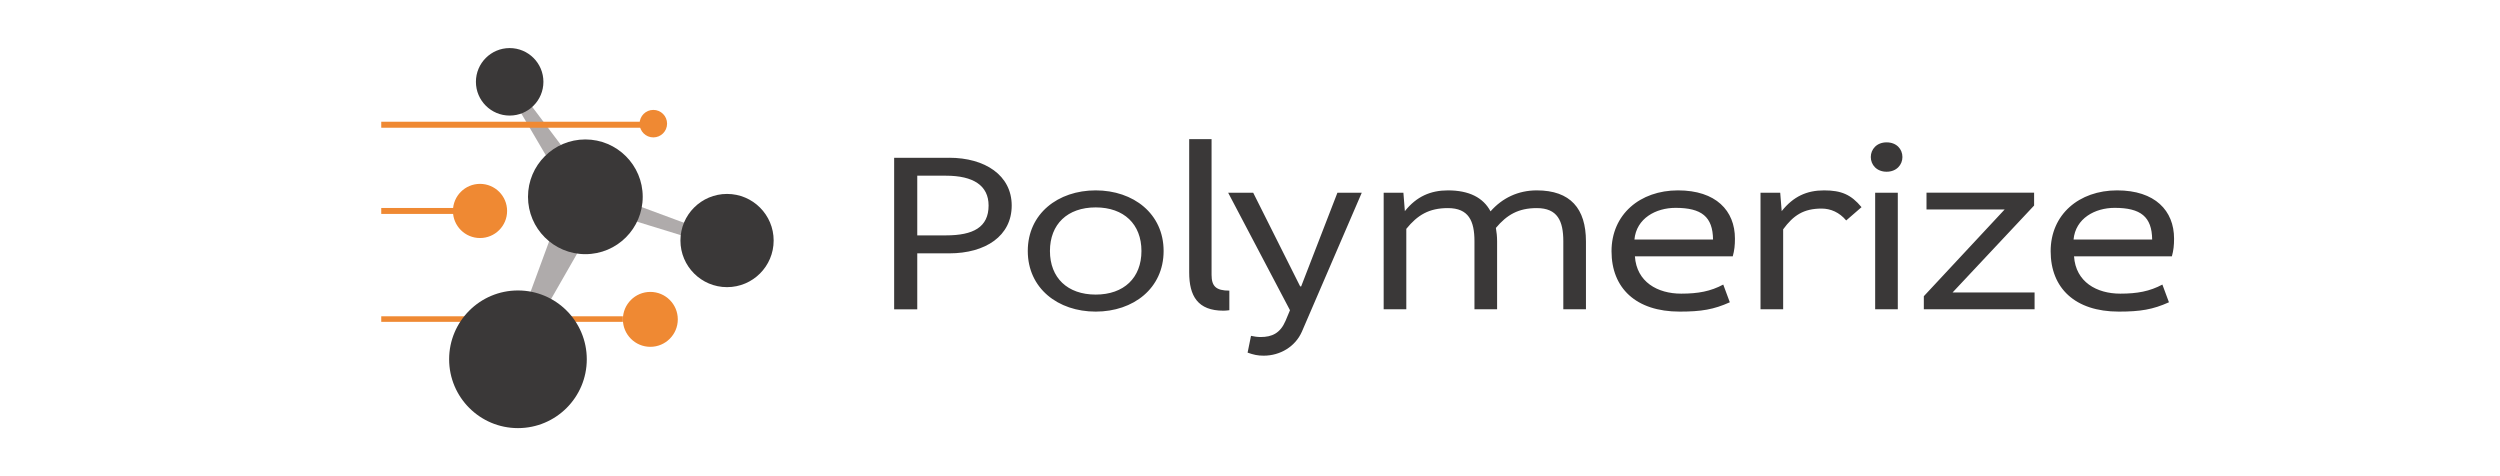 <svg xmlns="http://www.w3.org/2000/svg" id="Layer_1" data-name="Layer 1" viewBox="0 0 1260 240"><defs><style>.cls-1{fill:#ef8933}.cls-2{fill:#afabab}.cls-3{fill:#3a3838}</style></defs><circle cx="327.77" cy="160.96" r="13.84" class="cls-1"/><path d="M192.15 159.41h121.77v2.8H192.15z" class="cls-1"/><path d="m260.96 54.17 16.3 27.77 8.29-5.12-19.44-25.79-5.15 3.14zM277.83 118.74l-11.95 32.46 9.1 4.35 18.74-32.73-15.89-4.08zM317.35 110.59l30.56 9.41v-6.55l-29.33-10.87-1.23 8.01z" class="cls-2"/><circle cx="295.02" cy="99.19" r="28.91" class="cls-3"/><circle cx="256.87" cy="41.24" r="17.01" class="cls-3"/><circle cx="261.05" cy="181.08" r="34.69" class="cls-3"/><circle cx="366.43" cy="121.23" r="23.49" class="cls-3"/><circle cx="241.93" cy="106.32" r="13.65" class="cls-1"/><path d="M192.15 104.82h36.9v3h-36.9z" class="cls-1"/><circle cx="329.28" cy="62.32" r="6.93" class="cls-1"/><path d="M192.15 61.35h131.77v3.03H192.15z" class="cls-1"/><path d="M478.37 79.51c18.03 0 31.53 8.81 31.53 24.09s-13.13 24.09-31.53 24.09H462.3v28.2h-11.65V79.52h27.73Zm-16.07 39.12h14.48c13.74 0 21.47-4.11 21.47-15.04 0-10.1-7.73-15.04-21.47-15.04H462.3v30.08ZM552.23 157.05c-19.02 0-34.23-11.75-34.23-30.55s15.21-30.55 34.23-30.55 34.23 11.75 34.23 30.55-15.21 30.55-34.23 30.55Zm0-8.58c14.23 0 23.06-8.46 23.06-21.97s-8.83-21.97-23.06-21.97-23.06 8.46-23.06 21.97 8.83 21.97 23.06 21.97ZM610.63 70.11v68.38c0 5.76 2.21 7.99 8.96 7.99v9.87c-.98.12-1.96.24-2.94.24-13 0-17.3-7.4-17.3-19.27V70.11h11.29ZM631.61 97.13l23.68 47.23h.49l18.28-47.23h12.27l-30.18 70.03c-3.31 7.52-10.92 12.1-19.26 12.1-3.07 0-5.03-.47-8.1-1.53l1.72-8.46c1.59.35 3.31.59 4.79.59 5.77 0 9.94-1.88 12.64-8.22l2.21-5.29-31.16-59.22h12.64ZM707.31 97.13l.74 9.28c5.89-7.4 13-10.46 21.71-10.46 10.67 0 17.79 3.64 21.47 10.57 5.89-6.7 13.86-10.57 23.31-10.57 16.93 0 24.78 9.16 24.78 25.73v34.19h-11.41v-34.31c0-10.22-2.94-16.68-13.37-16.68-9.32 0-15.09 3.41-20.61 9.99.37 2.11.61 4.35.61 6.81v34.19h-11.41v-34.31c0-10.22-2.94-16.68-13.37-16.68-9.57 0-15.33 3.52-20.98 10.46v40.54h-11.41V97.13h9.94ZM823.99 129.2c.86 12.92 11.41 18.8 23.31 18.8 8.59 0 14.84-1.17 21.22-4.58l3.31 8.93c-8.1 3.64-14.35 4.7-25.27 4.7-22.08 0-34.35-11.87-34.35-30.43s14.35-30.67 33.49-30.67 28.71 10.22 28.71 24.32c0 3.29-.25 5.87-1.1 8.93h-49.32Zm39.38-8.46c-.12-11.51-5.77-15.98-18.89-15.98-9.94 0-19.75 5.29-20.73 15.98h39.63ZM897.23 97.13l.74 9.28c5.89-7.4 12.64-10.46 21.35-10.46s13.62 2.11 18.89 8.46l-7.73 6.7c-3.44-4.11-7.85-5.99-12.39-5.99-9.08 0-14.23 3.41-19.38 10.46v40.3H887.3V97.13h9.94ZM958.82 79.15c0 3.88-2.94 7.4-7.97 7.4s-7.97-3.52-7.97-7.4 2.94-7.4 7.97-7.4 7.97 3.41 7.97 7.4Zm-2.33 17.98v58.75h-11.41V97.13h11.41ZM1025.19 97.13v6.46l-41.1 43.82h41.34v8.46h-55.82v-6.58l40.73-43.71h-39.38v-8.46h54.22ZM1045.31 129.2c.86 12.92 11.41 18.8 23.31 18.8 8.59 0 14.84-1.17 21.22-4.58l3.31 8.93c-8.1 3.64-14.35 4.7-25.27 4.7-22.08 0-34.35-11.87-34.35-30.43s14.35-30.67 33.49-30.67 28.71 10.22 28.71 24.32c0 3.29-.25 5.87-1.1 8.93h-49.32Zm39.38-8.46c-.12-11.51-5.77-15.98-18.89-15.98-9.94 0-19.75 5.29-20.73 15.98h39.63Z" class="cls-3"/></svg>